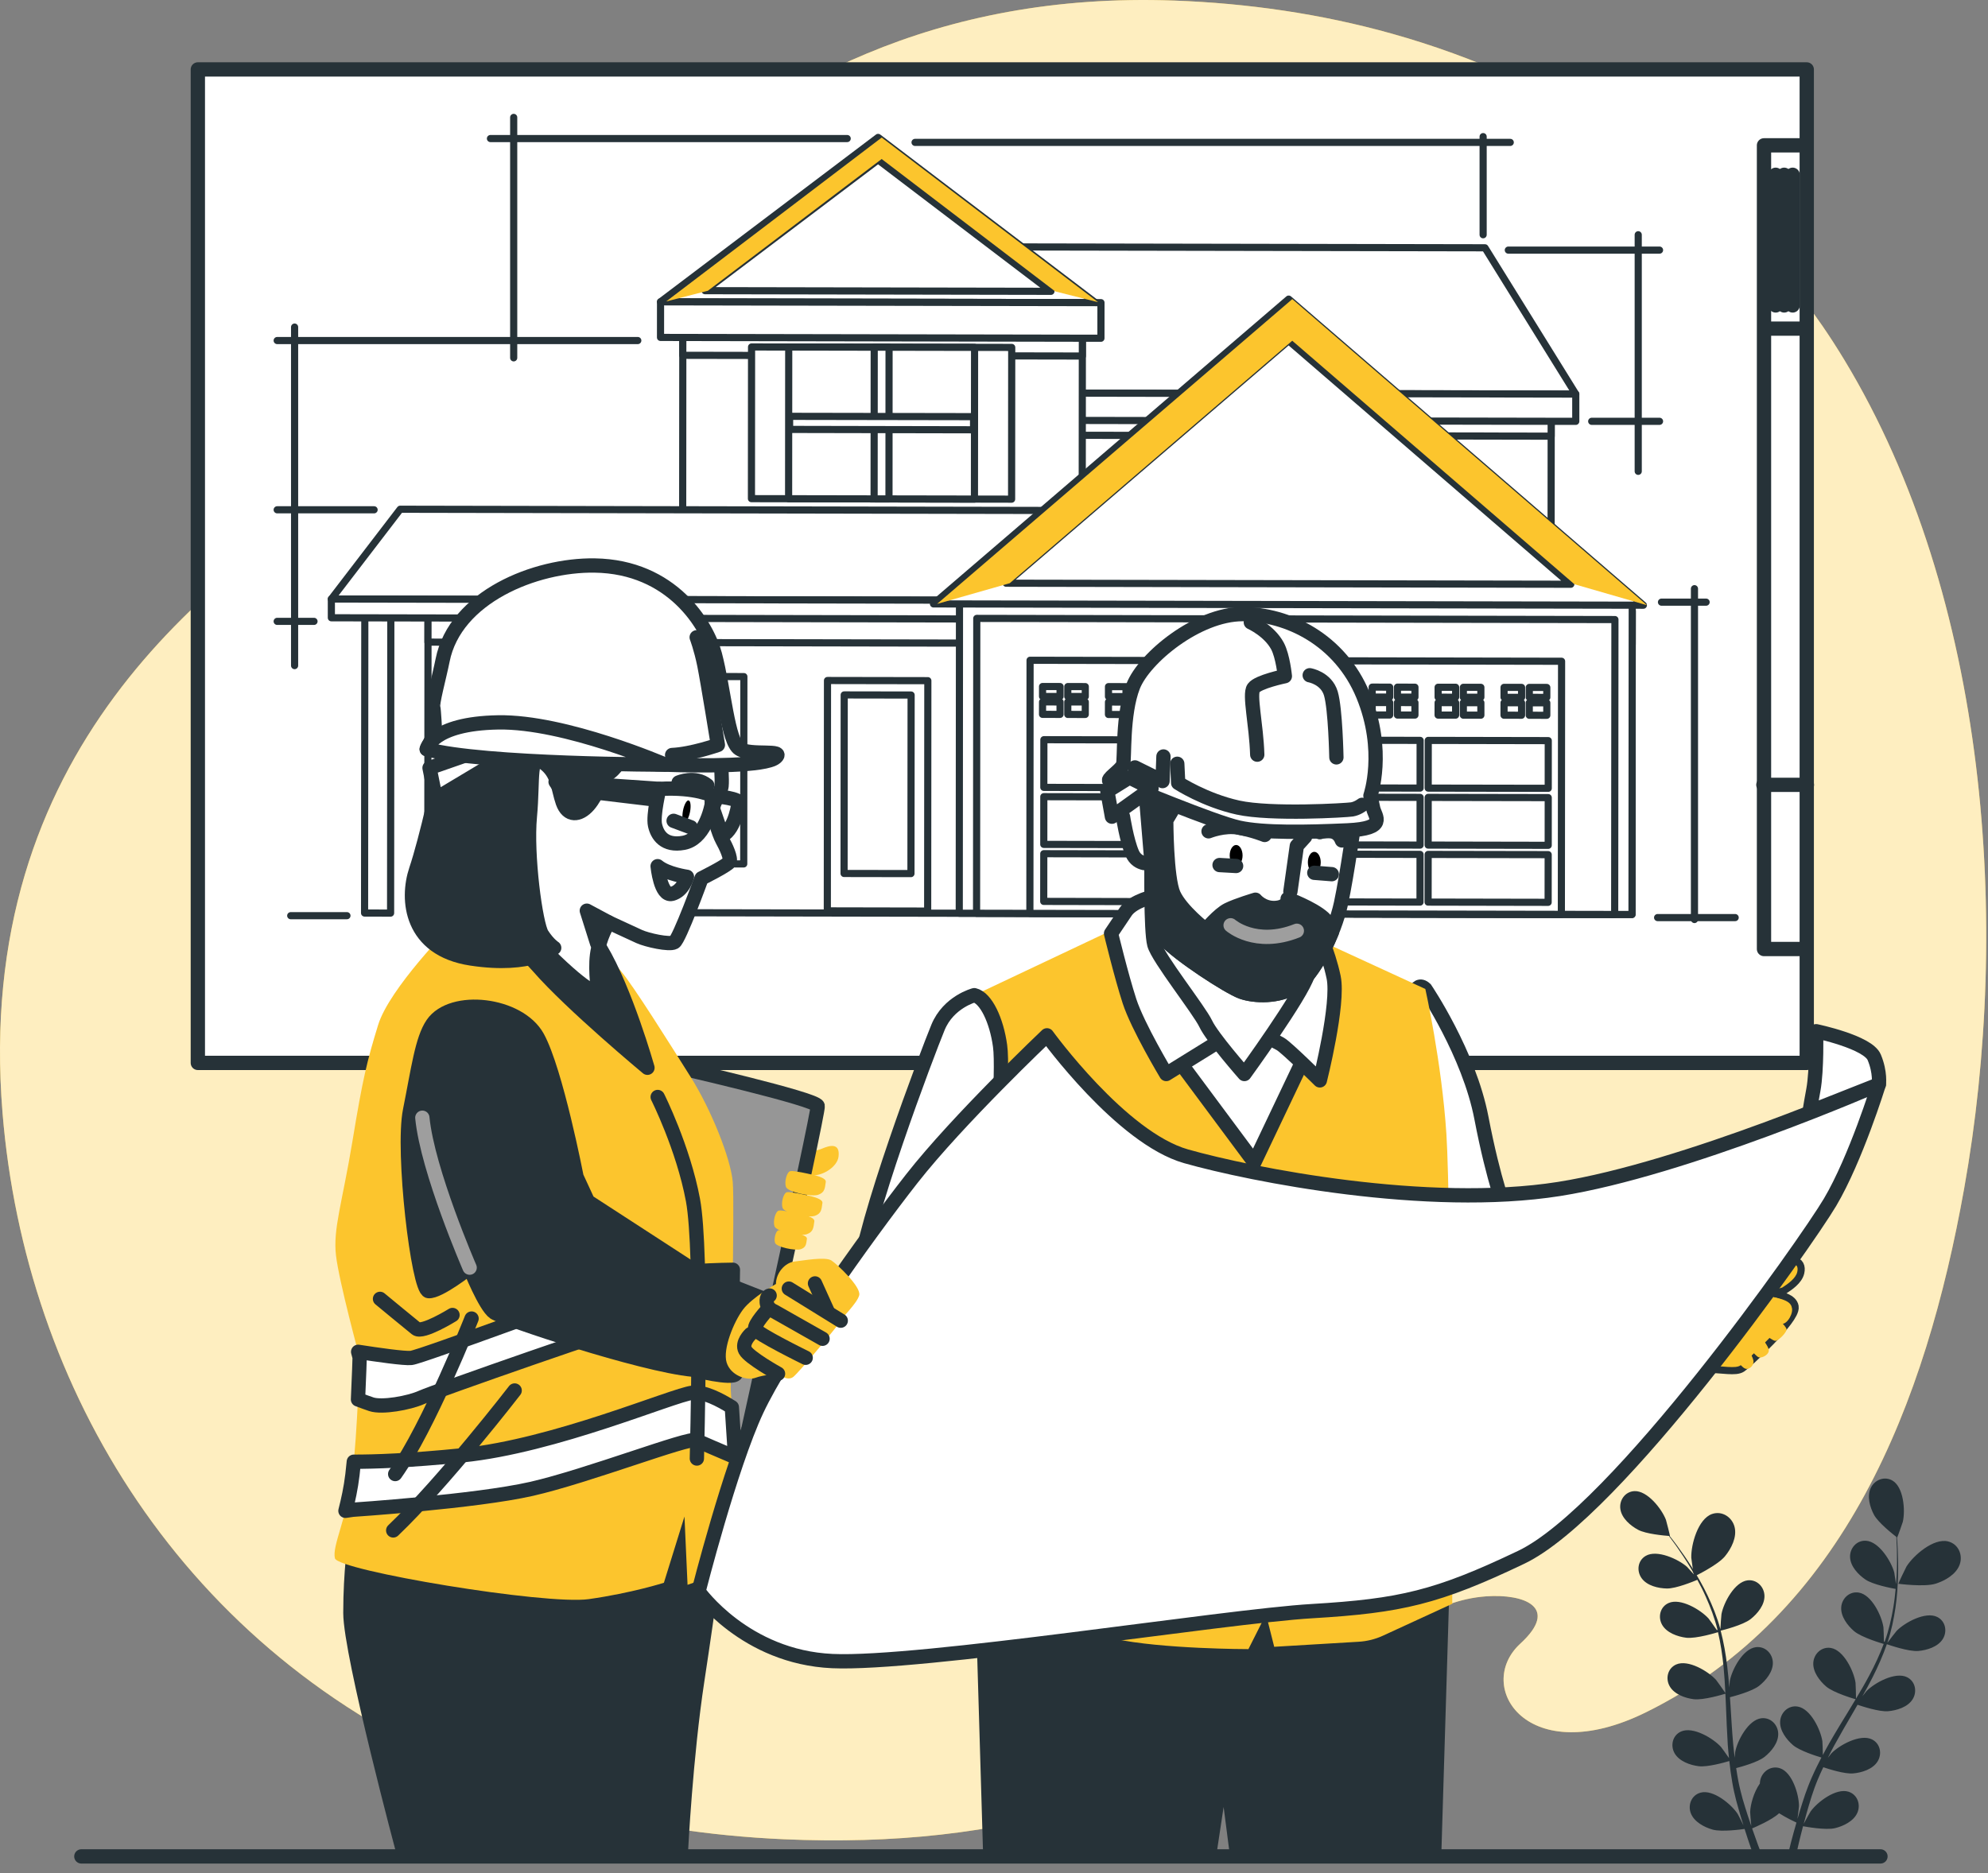 <svg width="139" height="131" viewBox="0 0 139 131" fill="none" xmlns="http://www.w3.org/2000/svg">
<rect x="0" y="0" width="139" height="131" fill="#808080" stroke="none"/>
<g id="Group">
<g id="Group_2">
<g id="Group_3">
<path id="Vector" d="M128.957 25.173C128.47 24.37 127.964 23.58 127.436 22.811C120.402 12.555 108.691 5.533 97.312 2.352C92.326 0.957 87.207 0.226 82.098 0.039C48.581 -1.171 36.269 26.254 25.469 33.325C14.669 40.398 -1.901 52.476 0.178 77.847C1.757 97.138 12.815 115.583 33.011 123.975C35.235 124.903 37.574 125.707 40.021 126.376C44.573 127.618 49.508 128.399 54.824 128.634C70.094 129.309 82.493 125.656 94.62 116.458C97.44 114.321 100.243 111.908 103.901 111.645C106.56 111.453 109.082 112.401 106.301 114.951C103.034 117.949 106.805 123.843 115.097 119.748C128.947 112.907 134.646 98.147 137.33 83.139C140.622 64.719 139.025 41.809 128.957 25.173Z" fill="#FCC52D"/>
<path id="Vector_2" opacity="0.7" d="M128.957 25.173C128.47 24.37 127.964 23.58 127.436 22.811C120.402 12.555 108.691 5.533 97.312 2.352C92.326 0.957 87.207 0.226 82.098 0.039C48.581 -1.171 36.269 26.254 25.469 33.325C14.669 40.398 -1.901 52.476 0.178 77.847C1.757 97.138 12.815 115.583 33.011 123.975C35.235 124.903 37.574 125.707 40.021 126.376C44.573 127.618 49.508 128.399 54.824 128.634C70.094 129.309 82.493 125.656 94.62 116.458C97.44 114.321 100.243 111.908 103.901 111.645C106.56 111.453 109.082 112.401 106.301 114.951C103.034 117.949 106.805 123.843 115.097 119.748C128.947 112.907 134.646 98.147 137.33 83.139C140.622 64.719 139.025 41.809 128.957 25.173Z" fill="white"/>
</g>
<path id="Vector_3" d="M5.688 129.833H131.481" stroke="#263238" stroke-miterlimit="10" stroke-linecap="round" stroke-linejoin="round"/>
<g id="Group_4">
<path id="Vector_4" d="M135.322 110.764C134.545 111.004 132.734 110.766 132.734 110.766C132.716 110.764 133.254 109.63 133.298 109.563C133.787 108.779 135.197 107.554 136.206 107.803C136.933 107.982 137.262 108.759 137.017 109.43C136.769 110.115 135.984 110.56 135.322 110.764Z" fill="#263238"/>
<path id="Vector_5" d="M118.453 110.26C118.437 110.268 118.256 109.028 118.254 108.949C118.227 108.027 118.723 106.232 119.701 105.887C120.406 105.639 121.113 106.108 121.283 106.801C121.458 107.509 121.049 108.308 120.609 108.843C120.097 109.469 118.455 110.26 118.453 110.26Z" fill="#263238"/>
<path id="Vector_6" d="M118.77 123.525C119.376 123.602 120.578 123.264 120.913 123.162C120.969 123.676 121.035 124.182 121.123 124.679C121.166 124.893 121.197 125.114 121.248 125.315C121.298 125.521 121.347 125.723 121.394 125.925C121.509 126.337 121.614 126.723 121.729 127.102C121.787 127.296 121.846 127.475 121.904 127.663C121.76 127.367 121.524 126.9 121.497 126.861C121.051 126.184 119.787 125.134 118.905 125.373C118.27 125.544 117.997 126.235 118.223 126.819C118.455 127.416 119.154 127.789 119.74 127.957C120.385 128.14 121.805 127.938 121.98 127.912C122.124 128.369 122.27 128.811 122.414 129.225C122.508 129.496 122.599 129.751 122.689 130H123.289C123.17 129.698 123.049 129.384 122.923 129.046C122.786 128.677 122.646 128.281 122.506 127.875C122.666 127.81 123.895 127.29 124.393 126.814C124.911 127.143 125.502 127.42 125.607 127.467C125.474 127.928 125.348 128.377 125.239 128.799C125.128 129.225 125.032 129.621 124.941 129.998H125.523C125.597 129.658 125.675 129.307 125.766 128.927C125.856 128.544 125.959 128.138 126.068 127.722C126.242 127.755 127.652 128.014 128.304 127.857C128.895 127.714 129.611 127.367 129.866 126.78C130.116 126.205 129.872 125.505 129.243 125.307C128.371 125.034 127.066 126.031 126.594 126.692C126.563 126.735 126.263 127.273 126.115 127.553C126.183 127.302 126.248 127.053 126.322 126.792C126.425 126.417 126.549 126.023 126.664 125.642C126.731 125.446 126.799 125.248 126.867 125.048C126.933 124.846 127.019 124.661 127.095 124.463C127.212 124.175 127.348 123.886 127.484 123.596C127.862 123.725 128.98 124.08 129.568 124.029C130.174 123.976 130.934 123.741 131.275 123.199C131.61 122.668 131.475 121.938 130.885 121.649C130.065 121.247 128.622 122.038 128.055 122.619C128.036 122.638 127.93 122.772 127.804 122.935C127.944 122.656 128.084 122.377 128.236 122.099C128.667 121.31 129.13 120.519 129.592 119.725C129.689 119.56 129.781 119.393 129.878 119.228C130.196 119.336 131.403 119.733 132.019 119.678C132.626 119.625 133.386 119.391 133.727 118.848C134.062 118.318 133.926 117.588 133.337 117.298C132.517 116.897 131.076 117.688 130.507 118.269C130.486 118.29 130.359 118.451 130.217 118.634C130.461 118.2 130.7 117.763 130.922 117.323C131.312 116.552 131.656 115.773 131.927 114.992C132.038 115.03 133.443 115.524 134.128 115.465C134.734 115.412 135.495 115.177 135.836 114.635C136.171 114.105 136.035 113.374 135.445 113.085C134.625 112.683 133.185 113.474 132.615 114.056C132.574 114.096 132.118 114.686 131.962 114.9C131.964 114.89 131.97 114.882 131.972 114.871C132.249 114.049 132.412 113.23 132.529 112.444C132.646 111.661 132.689 110.915 132.71 110.227C132.732 109.54 132.712 108.908 132.689 108.351C132.675 108.049 132.654 107.772 132.634 107.515C132.636 107.517 132.648 107.527 132.648 107.527C132.663 107.537 133.028 106.497 133.045 106.43C133.226 105.641 133.106 104.009 132.319 103.548C131.752 103.216 131.064 103.501 130.799 104.07C130.527 104.652 130.743 105.41 131.031 105.945C131.325 106.491 132.338 107.291 132.591 107.486C132.607 107.754 132.621 108.041 132.63 108.357C132.64 108.914 132.648 109.544 132.609 110.227C132.599 110.409 132.58 110.607 132.568 110.796C132.525 110.472 132.459 110.026 132.447 109.983C132.239 109.2 131.376 107.807 130.464 107.756C129.806 107.719 129.327 108.288 129.356 108.914C129.385 109.554 129.929 110.128 130.431 110.47C130.955 110.827 132.256 111.076 132.541 111.127C132.504 111.547 132.455 111.979 132.379 112.426C132.247 113.197 132.067 114.013 131.775 114.818C131.746 114.814 131.752 114.814 131.723 114.81C131.719 114.504 131.699 113.864 131.69 113.811C131.571 113.009 130.868 111.531 129.966 111.382C129.317 111.274 128.778 111.788 128.737 112.412C128.696 113.05 129.173 113.68 129.633 114.076C130.166 114.531 131.653 114.957 131.709 114.973C131.427 115.72 131.082 116.466 130.685 117.205C130.4 117.741 130.09 118.271 129.771 118.799C129.775 118.585 129.746 117.745 129.738 117.684C129.619 116.882 128.916 115.404 128.014 115.255C127.364 115.147 126.826 115.661 126.785 116.285C126.744 116.923 127.221 117.553 127.683 117.949C128.203 118.394 129.627 118.808 129.746 118.842C129.602 119.083 129.459 119.324 129.313 119.562C128.834 120.345 128.353 121.128 127.901 121.916C127.745 122.189 127.601 122.462 127.453 122.738C127.449 122.417 127.428 121.832 127.42 121.783C127.301 120.982 126.598 119.503 125.696 119.354C125.046 119.246 124.508 119.76 124.467 120.384C124.426 121.022 124.902 121.653 125.363 122.048C125.827 122.446 127.015 122.819 127.352 122.919C127.114 123.378 126.886 123.837 126.684 124.3C126.602 124.502 126.503 124.702 126.435 124.899C126.362 125.097 126.29 125.293 126.218 125.487C126.084 125.893 125.959 126.272 125.844 126.653C125.784 126.845 125.733 127.029 125.677 127.216C125.722 126.89 125.782 126.372 125.784 126.325C125.788 125.515 125.32 123.947 124.45 123.666C123.825 123.462 123.213 123.888 123.077 124.5C123.061 124.577 123.051 124.657 123.049 124.736C122.631 125.328 122.389 126.19 122.37 126.729C122.368 126.78 122.418 127.396 122.449 127.708C122.364 127.461 122.28 127.218 122.198 126.959C122.077 126.59 121.959 126.195 121.844 125.813C121.791 125.613 121.74 125.411 121.686 125.207C121.629 125.003 121.598 124.799 121.55 124.594C121.489 124.29 121.442 123.974 121.392 123.657C121.779 123.557 122.909 123.241 123.369 122.878C123.846 122.501 124.35 121.891 124.333 121.251C124.319 120.625 123.799 120.09 123.145 120.172C122.239 120.286 121.474 121.734 121.324 122.53C121.32 122.556 121.306 122.727 121.289 122.929C121.252 122.619 121.213 122.311 121.185 121.995C121.104 121.102 121.053 120.188 120.996 119.273C120.983 119.083 120.969 118.891 120.957 118.701C121.283 118.618 122.508 118.287 122.993 117.906C123.47 117.529 123.973 116.919 123.957 116.279C123.943 115.652 123.423 115.118 122.769 115.2C121.863 115.314 121.1 116.762 120.948 117.557C120.942 117.586 120.926 117.79 120.909 118.02C120.872 117.525 120.827 117.029 120.767 116.54C120.665 115.683 120.517 114.847 120.309 114.045C120.424 114.017 121.871 113.66 122.407 113.234C122.884 112.856 123.388 112.247 123.371 111.606C123.355 110.98 122.837 110.446 122.185 110.527C121.279 110.641 120.515 112.09 120.365 112.885C120.354 112.942 120.299 113.682 120.289 113.947C120.287 113.937 120.284 113.927 120.282 113.919C120.056 113.081 119.736 112.308 119.397 111.592C119.06 110.876 118.679 110.23 118.316 109.644C117.952 109.057 117.584 108.543 117.255 108.09C117.074 107.845 116.906 107.627 116.743 107.423C116.748 107.423 116.762 107.425 116.762 107.425C116.778 107.427 116.507 106.359 116.482 106.293C116.195 105.537 115.188 104.242 114.275 104.286C113.618 104.319 113.2 104.935 113.297 105.553C113.394 106.185 113.996 106.701 114.532 106.989C115.081 107.285 116.369 107.397 116.69 107.421C116.852 107.635 117.023 107.866 117.208 108.127C117.526 108.586 117.882 109.106 118.231 109.699C118.324 109.856 118.418 110.03 118.513 110.197C118.295 109.95 117.993 109.614 117.96 109.585C117.352 109.045 115.858 108.355 115.069 108.814C114.499 109.145 114.417 109.881 114.789 110.387C115.169 110.905 115.942 111.086 116.552 111.096C117.187 111.106 118.412 110.601 118.677 110.489C118.881 110.86 119.08 111.245 119.263 111.661C119.582 112.377 119.886 113.156 120.089 113.986C120.063 113.998 120.069 113.996 120.042 114.007C119.869 113.754 119.495 113.232 119.46 113.193C118.916 112.589 117.506 111.743 116.672 112.11C116.069 112.375 115.905 113.099 116.219 113.642C116.54 114.196 117.288 114.461 117.892 114.539C118.589 114.627 120.067 114.168 120.122 114.151C120.303 114.928 120.428 115.74 120.511 116.572C120.57 117.176 120.605 117.788 120.636 118.404C120.519 118.222 120.03 117.537 119.989 117.492C119.444 116.888 118.034 116.042 117.2 116.409C116.598 116.674 116.433 117.398 116.748 117.941C117.068 118.495 117.816 118.761 118.42 118.838C119.101 118.924 120.519 118.491 120.638 118.455C120.652 118.734 120.667 119.014 120.677 119.293C120.714 120.207 120.747 121.124 120.806 122.028C120.827 122.342 120.86 122.648 120.891 122.958C120.708 122.693 120.367 122.215 120.332 122.179C119.787 121.575 118.377 120.729 117.543 121.096C116.941 121.361 116.776 122.085 117.091 122.627C117.416 123.182 118.164 123.447 118.77 123.525Z" fill="#263238"/>
</g>
<g id="Group_5">
<g id="Group_6">
<path id="Vector_7" d="M126.327 4.856H13.833V74.337H126.327V4.856Z" fill="white" stroke="#263238" stroke-miterlimit="10" stroke-linecap="round" stroke-linejoin="round"/>
<path id="Vector_8" d="M126.17 10.165H123.338V66.373H126.17" stroke="#263238" stroke-miterlimit="10" stroke-linecap="round" stroke-linejoin="round"/>
<path id="Vector_9" d="M123.295 54.89H126.337" stroke="#263238" stroke-miterlimit="10" stroke-linecap="round" stroke-linejoin="round"/>
<path id="Vector_10" d="M123.412 22.983H126.234" stroke="#263238" stroke-miterlimit="10" stroke-linecap="round" stroke-linejoin="round"/>
<path id="Vector_11" d="M124.154 12.223V21.361" stroke="#263238" stroke-miterlimit="10" stroke-linecap="round" stroke-linejoin="round"/>
<path id="Vector_12" d="M124.748 12.223V21.361" stroke="#263238" stroke-miterlimit="10" stroke-linecap="round" stroke-linejoin="round"/>
<path id="Vector_13" d="M125.342 12.223V21.361" stroke="#263238" stroke-miterlimit="10" stroke-linecap="round" stroke-linejoin="round"/>
</g>
<g id="Group_7">
<g id="Group_8">
<path id="Vector_14" d="M68.584 45.154L108.447 45.227L108.459 28.944L68.596 28.871L68.584 45.154Z" fill="white" stroke="#263238" stroke-width="0.5" stroke-miterlimit="10" stroke-linecap="round" stroke-linejoin="round"/>
<path id="Vector_15" d="M68.596 30.431L108.457 30.505L108.459 28.944L68.596 28.871V30.431Z" fill="white" stroke="#263238" stroke-width="0.5" stroke-miterlimit="10" stroke-linecap="round" stroke-linejoin="round"/>
<path id="Vector_16" d="M110.177 27.562L68.77 27.486L68.777 17.266L103.829 17.33L110.177 27.562Z" fill="white" stroke="#263238" stroke-width="0.5" stroke-miterlimit="10" stroke-linecap="round" stroke-linejoin="round"/>
<path id="Vector_17" d="M68.425 29.391L110.177 29.468V27.561L68.425 27.484V29.391Z" fill="white" stroke="#263238" stroke-width="0.5" stroke-miterlimit="10" stroke-linecap="round" stroke-linejoin="round"/>
<path id="Vector_18" d="M75.678 23.521L47.742 23.47L47.732 37.094L75.668 37.145L75.678 23.521Z" fill="white" stroke="#263238" stroke-width="0.5" stroke-miterlimit="10" stroke-linecap="round" stroke-linejoin="round"/>
<path id="Vector_19" d="M75.678 23.521L47.742 23.47L47.74 24.849L75.678 24.9V23.521Z" fill="white" stroke="#263238" stroke-width="0.5" stroke-miterlimit="10" stroke-linecap="round" stroke-linejoin="round"/>
<path id="Vector_20" d="M61.397 9.61L46.185 21.109L76.59 21.166L61.397 9.61Z" fill="white" stroke="#263238" stroke-width="0.5" stroke-miterlimit="10" stroke-linecap="round" stroke-linejoin="round"/>
<path id="Vector_21" d="M61.395 11.18L49.294 20.329L73.481 20.374L61.395 11.18Z" fill="white" stroke="#263238" stroke-width="0.5" stroke-miterlimit="10" stroke-linecap="round" stroke-linejoin="round"/>
<path id="Vector_22" d="M27.31 63.86L25.491 63.856L25.508 42.556L27.327 42.558L27.31 63.86Z" fill="white" stroke="#263238" stroke-width="0.5" stroke-miterlimit="10" stroke-linecap="round" stroke-linejoin="round"/>
<path id="Vector_23" d="M114.109 63.958L29.91 63.803L29.927 42.564L114.125 42.719L114.109 63.958Z" fill="white" stroke="#263238" stroke-width="0.5" stroke-miterlimit="10" stroke-linecap="round" stroke-linejoin="round"/>
<path id="Vector_24" d="M114.123 45.064L29.924 44.909L29.927 42.564L114.125 42.719L114.123 45.064Z" fill="white" stroke="#263238" stroke-width="0.5" stroke-miterlimit="10" stroke-linecap="round" stroke-linejoin="round"/>
<path id="Vector_25" d="M80.211 42.001L23.169 41.895L27.982 35.615L80.218 35.713L80.211 42.001Z" fill="white" stroke="#263238" stroke-width="0.5" stroke-miterlimit="10" stroke-linecap="round" stroke-linejoin="round"/>
<path id="Vector_26" d="M69.556 43.292L23.169 43.206V41.895L69.558 41.98L69.556 43.292Z" fill="white" stroke="#263238" stroke-width="0.5" stroke-miterlimit="10" stroke-linecap="round" stroke-linejoin="round"/>
<path id="Vector_27" d="M114.125 42.064L67.087 41.977L67.071 63.87L114.109 63.958L114.125 42.064Z" fill="white" stroke="#263238" stroke-width="0.5" stroke-miterlimit="10" stroke-linecap="round" stroke-linejoin="round"/>
<path id="Vector_28" d="M112.915 43.331L68.296 43.249L68.281 63.872L112.898 63.956L112.915 43.331Z" fill="white" stroke="#263238" stroke-width="0.5" stroke-miterlimit="10" stroke-linecap="round" stroke-linejoin="round"/>
<path id="Vector_29" d="M109.185 46.247L72.022 46.178L72.009 63.881L109.17 63.948L109.185 46.247Z" fill="white" stroke="#263238" stroke-width="0.5" stroke-miterlimit="10" stroke-linecap="round" stroke-linejoin="round"/>
<g id="Group_9">
<path id="Vector_30" d="M81.377 55.084L72.984 55.068L72.988 51.733L81.379 51.747L81.377 55.084Z" fill="white" stroke="#263238" stroke-width="0.5" stroke-miterlimit="10" stroke-linecap="round" stroke-linejoin="round"/>
<path id="Vector_31" d="M90.335 55.1L81.942 55.084L81.946 51.749L90.337 51.764L90.335 55.1Z" fill="white" stroke="#263238" stroke-width="0.5" stroke-miterlimit="10" stroke-linecap="round" stroke-linejoin="round"/>
<path id="Vector_32" d="M81.375 59.071L72.981 59.055L72.984 55.718L81.377 55.735L81.375 59.071Z" fill="white" stroke="#263238" stroke-width="0.5" stroke-miterlimit="10" stroke-linecap="round" stroke-linejoin="round"/>
<path id="Vector_33" d="M90.333 59.088L81.94 59.071L81.942 55.737L90.335 55.751L90.333 59.088Z" fill="white" stroke="#263238" stroke-width="0.5" stroke-miterlimit="10" stroke-linecap="round" stroke-linejoin="round"/>
<path id="Vector_34" d="M81.371 63.059L72.977 63.042L72.981 59.706L81.373 59.722L81.371 63.059Z" fill="white" stroke="#263238" stroke-width="0.5" stroke-miterlimit="10" stroke-linecap="round" stroke-linejoin="round"/>
<path id="Vector_35" d="M90.329 63.075L81.936 63.059L81.94 59.722L90.331 59.738L90.329 63.075Z" fill="white" stroke="#263238" stroke-width="0.5" stroke-miterlimit="10" stroke-linecap="round" stroke-linejoin="round"/>
<g id="Group_10">
<path id="Vector_36" d="M99.293 55.117L90.9 55.102L90.904 51.766L99.295 51.78L99.293 55.117Z" fill="white" stroke="#263238" stroke-width="0.5" stroke-miterlimit="10" stroke-linecap="round" stroke-linejoin="round"/>
<path id="Vector_37" d="M108.252 55.133L99.859 55.119L99.863 51.782L108.254 51.798L108.252 55.133Z" fill="white" stroke="#263238" stroke-width="0.5" stroke-miterlimit="10" stroke-linecap="round" stroke-linejoin="round"/>
<path id="Vector_38" d="M99.291 59.104L90.898 59.087L90.9 55.753L99.293 55.767L99.291 59.104Z" fill="white" stroke="#263238" stroke-width="0.5" stroke-miterlimit="10" stroke-linecap="round" stroke-linejoin="round"/>
<path id="Vector_39" d="M108.25 59.12L99.856 59.104L99.859 55.769L108.252 55.784L108.25 59.12Z" fill="white" stroke="#263238" stroke-width="0.5" stroke-miterlimit="10" stroke-linecap="round" stroke-linejoin="round"/>
<path id="Vector_40" d="M99.287 63.091L90.894 63.075L90.898 59.738L99.289 59.754L99.287 63.091Z" fill="white" stroke="#263238" stroke-width="0.5" stroke-miterlimit="10" stroke-linecap="round" stroke-linejoin="round"/>
<path id="Vector_41" d="M108.245 63.107L99.852 63.091L99.856 59.757L108.248 59.771L108.245 63.107Z" fill="white" stroke="#263238" stroke-width="0.5" stroke-miterlimit="10" stroke-linecap="round" stroke-linejoin="round"/>
</g>
</g>
<path id="Vector_42" d="M90.103 20.919L65.269 42.236L114.904 42.327L90.103 20.919Z" fill="white" stroke="#263238" stroke-width="0.5" stroke-miterlimit="10" stroke-linecap="round" stroke-linejoin="round"/>
<path id="Vector_43" d="M90.101 23.831L70.347 40.788L109.83 40.861L90.101 23.831Z" fill="white" stroke="#263238" stroke-width="0.5" stroke-miterlimit="10" stroke-linecap="round" stroke-linejoin="round"/>
<path id="Vector_44" d="M76.977 23.656L46.183 23.599L46.185 21.109L76.979 21.166L76.977 23.656Z" fill="white" stroke="#263238" stroke-width="0.5" stroke-miterlimit="10" stroke-linecap="round" stroke-linejoin="round"/>
<path id="Vector_45" d="M70.731 34.91L52.541 34.875L52.549 24.266L70.739 24.298L70.731 34.91Z" fill="white" stroke="#263238" stroke-width="0.5" stroke-miterlimit="10" stroke-linecap="round" stroke-linejoin="round"/>
<path id="Vector_46" d="M68.133 34.904L55.139 34.881L55.147 24.27L68.142 24.294L68.133 34.904Z" fill="white" stroke="#263238" stroke-width="0.5" stroke-miterlimit="10" stroke-linecap="round" stroke-linejoin="round"/>
<path id="Vector_47" d="M62.157 34.893L61.117 34.891L61.125 24.28L62.163 24.282L62.157 34.893Z" fill="white" stroke="#263238" stroke-width="0.5" stroke-miterlimit="10" stroke-linecap="round" stroke-linejoin="round"/>
<path id="Vector_48" d="M55.209 30.033V29.118L68.072 29.14L68.07 30.058L55.209 30.033Z" fill="white" stroke="#263238" stroke-width="0.5" stroke-miterlimit="10" stroke-linecap="round" stroke-linejoin="round"/>
<path id="Vector_49" d="M52.001 60.42L33.811 60.387L33.821 47.285L52.011 47.32L52.001 60.42Z" fill="white" stroke="#263238" stroke-width="0.5" stroke-miterlimit="10" stroke-linecap="round" stroke-linejoin="round"/>
<path id="Vector_50" d="M49.403 60.415L36.408 60.391L36.419 47.291L49.413 47.316L49.403 60.415Z" fill="white" stroke="#263238" stroke-width="0.5" stroke-miterlimit="10" stroke-linecap="round" stroke-linejoin="round"/>
<path id="Vector_51" d="M43.425 60.403L42.387 60.401L42.397 47.301L43.435 47.304L43.425 60.403Z" fill="white" stroke="#263238" stroke-width="0.5" stroke-miterlimit="10" stroke-linecap="round" stroke-linejoin="round"/>
<path id="Vector_52" d="M36.478 54.407L36.48 53.275L49.384 53.3V54.431L36.478 54.407Z" fill="white" stroke="#263238" stroke-width="0.5" stroke-miterlimit="10" stroke-linecap="round" stroke-linejoin="round"/>
<path id="Vector_53" d="M64.874 47.605L57.858 47.593L57.846 63.705L64.862 63.719L64.874 47.605Z" fill="white" stroke="#263238" stroke-width="0.5" stroke-miterlimit="10" stroke-linecap="round" stroke-linejoin="round"/>
<path id="Vector_54" d="M63.705 48.609L59.027 48.601L59.017 61.089L63.694 61.097L63.705 48.609Z" fill="white" stroke="#263238" stroke-width="0.5" stroke-miterlimit="10" stroke-linecap="round" stroke-linejoin="round"/>
<g id="Group_11">
<g id="Group_12">
<path id="Vector_55" d="M74.118 48.711L74.12 48.016L72.895 48.013V48.709L74.118 48.711Z" fill="white" stroke="#263238" stroke-width="0.5" stroke-miterlimit="10" stroke-linecap="round" stroke-linejoin="round"/>
<path id="Vector_56" d="M74.659 48.711L75.883 48.713V48.02L74.661 48.018L74.659 48.711Z" fill="white" stroke="#263238" stroke-width="0.5" stroke-miterlimit="10" stroke-linecap="round" stroke-linejoin="round"/>
<path id="Vector_57" d="M74.118 49.092L72.895 49.09L72.893 49.961L74.118 49.963V49.092Z" fill="white" stroke="#263238" stroke-width="0.5" stroke-miterlimit="10" stroke-linecap="round" stroke-linejoin="round"/>
<path id="Vector_58" d="M74.659 49.092V49.965L75.881 49.967L75.883 49.094L74.659 49.092Z" fill="white" stroke="#263238" stroke-width="0.5" stroke-miterlimit="10" stroke-linecap="round" stroke-linejoin="round"/>
</g>
<g id="Group_13">
<path id="Vector_59" d="M78.728 48.719L78.73 48.024L77.505 48.022V48.717L78.728 48.719Z" fill="white" stroke="#263238" stroke-width="0.5" stroke-miterlimit="10" stroke-linecap="round" stroke-linejoin="round"/>
<path id="Vector_60" d="M79.268 48.719L80.493 48.723V48.028L79.27 48.026L79.268 48.719Z" fill="white" stroke="#263238" stroke-width="0.5" stroke-miterlimit="10" stroke-linecap="round" stroke-linejoin="round"/>
<path id="Vector_61" d="M78.728 49.1L77.505 49.098L77.503 49.969L78.728 49.971V49.1Z" fill="white" stroke="#263238" stroke-width="0.5" stroke-miterlimit="10" stroke-linecap="round" stroke-linejoin="round"/>
<path id="Vector_62" d="M79.268 49.101V49.974L80.491 49.975L80.493 49.105L79.268 49.101Z" fill="white" stroke="#263238" stroke-width="0.5" stroke-miterlimit="10" stroke-linecap="round" stroke-linejoin="round"/>
</g>
<g id="Group_14">
<path id="Vector_63" d="M83.337 48.727L83.339 48.032L82.114 48.03V48.725L83.337 48.727Z" fill="white" stroke="#263238" stroke-width="0.5" stroke-miterlimit="10" stroke-linecap="round" stroke-linejoin="round"/>
<path id="Vector_64" d="M83.878 48.729L85.103 48.731V48.036L83.88 48.034L83.878 48.729Z" fill="white" stroke="#263238" stroke-width="0.5" stroke-miterlimit="10" stroke-linecap="round" stroke-linejoin="round"/>
<path id="Vector_65" d="M83.337 49.108L82.115 49.106L82.112 49.979L83.337 49.981V49.108Z" fill="white" stroke="#263238" stroke-width="0.5" stroke-miterlimit="10" stroke-linecap="round" stroke-linejoin="round"/>
<path id="Vector_66" d="M83.878 49.111V49.981L85.101 49.983L85.103 49.113L83.878 49.111Z" fill="white" stroke="#263238" stroke-width="0.5" stroke-miterlimit="10" stroke-linecap="round" stroke-linejoin="round"/>
</g>
<g id="Group_15">
<path id="Vector_67" d="M87.947 48.735L87.949 48.042L86.724 48.04V48.733L87.947 48.735Z" fill="white" stroke="#263238" stroke-width="0.5" stroke-miterlimit="10" stroke-linecap="round" stroke-linejoin="round"/>
<path id="Vector_68" d="M88.487 48.737L89.712 48.739V48.044L88.49 48.042L88.487 48.737Z" fill="white" stroke="#263238" stroke-width="0.5" stroke-miterlimit="10" stroke-linecap="round" stroke-linejoin="round"/>
<path id="Vector_69" d="M87.947 49.117L86.724 49.114L86.722 49.987L87.947 49.989V49.117Z" fill="white" stroke="#263238" stroke-width="0.5" stroke-miterlimit="10" stroke-linecap="round" stroke-linejoin="round"/>
<path id="Vector_70" d="M88.487 49.119V49.989L89.71 49.992L89.712 49.121L88.487 49.119Z" fill="white" stroke="#263238" stroke-width="0.5" stroke-miterlimit="10" stroke-linecap="round" stroke-linejoin="round"/>
</g>
<g id="Group_16">
<path id="Vector_71" d="M92.556 48.744L92.559 48.05L91.334 48.048V48.742L92.556 48.744Z" fill="white" stroke="#263238" stroke-width="0.5" stroke-miterlimit="10" stroke-linecap="round" stroke-linejoin="round"/>
<path id="Vector_72" d="M93.097 48.745L94.322 48.748V48.052L93.099 48.05L93.097 48.745Z" fill="white" stroke="#263238" stroke-width="0.5" stroke-miterlimit="10" stroke-linecap="round" stroke-linejoin="round"/>
<path id="Vector_73" d="M92.557 49.125L91.334 49.123L91.332 49.996L92.557 49.998V49.125Z" fill="white" stroke="#263238" stroke-width="0.5" stroke-miterlimit="10" stroke-linecap="round" stroke-linejoin="round"/>
<path id="Vector_74" d="M93.097 49.127V49.998L94.322 50.002V49.129L93.097 49.127Z" fill="white" stroke="#263238" stroke-width="0.5" stroke-miterlimit="10" stroke-linecap="round" stroke-linejoin="round"/>
</g>
<g id="Group_17">
<path id="Vector_75" d="M97.166 48.754L97.168 48.058L95.943 48.056V48.75L97.166 48.754Z" fill="white" stroke="#263238" stroke-width="0.5" stroke-miterlimit="10" stroke-linecap="round" stroke-linejoin="round"/>
<path id="Vector_76" d="M97.707 48.754L98.932 48.756V48.062L97.709 48.058L97.707 48.754Z" fill="white" stroke="#263238" stroke-width="0.5" stroke-miterlimit="10" stroke-linecap="round" stroke-linejoin="round"/>
<path id="Vector_77" d="M97.166 49.135L95.944 49.133L95.941 50.004L97.166 50.006V49.135Z" fill="white" stroke="#263238" stroke-width="0.5" stroke-miterlimit="10" stroke-linecap="round" stroke-linejoin="round"/>
<path id="Vector_78" d="M97.707 49.135V50.008L98.932 50.01V49.137L97.707 49.135Z" fill="white" stroke="#263238" stroke-width="0.5" stroke-miterlimit="10" stroke-linecap="round" stroke-linejoin="round"/>
</g>
<g id="Group_18">
<path id="Vector_79" d="M101.776 48.762L101.778 48.066L100.553 48.065V48.76L101.776 48.762Z" fill="white" stroke="#263238" stroke-width="0.5" stroke-miterlimit="10" stroke-linecap="round" stroke-linejoin="round"/>
<path id="Vector_80" d="M102.316 48.762L103.541 48.764V48.071L102.318 48.069L102.316 48.762Z" fill="white" stroke="#263238" stroke-width="0.5" stroke-miterlimit="10" stroke-linecap="round" stroke-linejoin="round"/>
<path id="Vector_81" d="M101.776 49.143L100.553 49.141L100.551 50.012L101.776 50.014V49.143Z" fill="white" stroke="#263238" stroke-width="0.5" stroke-miterlimit="10" stroke-linecap="round" stroke-linejoin="round"/>
<path id="Vector_82" d="M102.316 49.143V50.016L103.541 50.018V49.145L102.316 49.143Z" fill="white" stroke="#263238" stroke-width="0.5" stroke-miterlimit="10" stroke-linecap="round" stroke-linejoin="round"/>
</g>
<g id="Group_19">
<path id="Vector_83" d="M106.388 48.77V48.075L105.163 48.073V48.768L106.388 48.77Z" fill="white" stroke="#263238" stroke-width="0.5" stroke-miterlimit="10" stroke-linecap="round" stroke-linejoin="round"/>
<path id="Vector_84" d="M106.928 48.77L108.151 48.774V48.079L106.928 48.077V48.77Z" fill="white" stroke="#263238" stroke-width="0.5" stroke-miterlimit="10" stroke-linecap="round" stroke-linejoin="round"/>
<path id="Vector_85" d="M106.386 49.151L105.163 49.149L105.161 50.02L106.386 50.022V49.151Z" fill="white" stroke="#263238" stroke-width="0.5" stroke-miterlimit="10" stroke-linecap="round" stroke-linejoin="round"/>
<path id="Vector_86" d="M106.926 49.151V50.024L108.151 50.026V49.155L106.926 49.151Z" fill="white" stroke="#263238" stroke-width="0.5" stroke-miterlimit="10" stroke-linecap="round" stroke-linejoin="round"/>
</g>
</g>
</g>
</g>
<path id="Vector_87" d="M59.235 9.69H34.292" stroke="#263238" stroke-width="0.5" stroke-miterlimit="10" stroke-linecap="round" stroke-linejoin="round"/>
<path id="Vector_88" d="M44.594 23.817H19.38" stroke="#263238" stroke-width="0.5" stroke-miterlimit="10" stroke-linecap="round" stroke-linejoin="round"/>
<path id="Vector_89" d="M35.917 8.211V25.026" stroke="#263238" stroke-width="0.5" stroke-miterlimit="10" stroke-linecap="round" stroke-linejoin="round"/>
<path id="Vector_90" d="M103.7 16.418V9.555" stroke="#263238" stroke-width="0.5" stroke-miterlimit="10" stroke-linecap="round" stroke-linejoin="round"/>
<path id="Vector_91" d="M63.98 9.959H105.596" stroke="#263238" stroke-width="0.5" stroke-miterlimit="10" stroke-linecap="round" stroke-linejoin="round"/>
<path id="Vector_92" d="M111.291 29.466H116.034" stroke="#263238" stroke-width="0.5" stroke-miterlimit="10" stroke-linecap="round" stroke-linejoin="round"/>
<path id="Vector_93" d="M105.461 17.492H116.034" stroke="#263238" stroke-width="0.5" stroke-miterlimit="10" stroke-linecap="round" stroke-linejoin="round"/>
<path id="Vector_94" d="M114.544 16.418V32.964" stroke="#263238" stroke-width="0.5" stroke-miterlimit="10" stroke-linecap="round" stroke-linejoin="round"/>
<path id="Vector_95" d="M116.17 42.113H119.29" stroke="#263238" stroke-width="0.5" stroke-miterlimit="10" stroke-linecap="round" stroke-linejoin="round"/>
<path id="Vector_96" d="M118.476 41.171V64.309" stroke="#263238" stroke-width="0.5" stroke-miterlimit="10" stroke-linecap="round" stroke-linejoin="round"/>
<path id="Vector_97" d="M115.899 64.174H121.322" stroke="#263238" stroke-width="0.5" stroke-miterlimit="10" stroke-linecap="round" stroke-linejoin="round"/>
<path id="Vector_98" d="M26.157 35.654H19.38" stroke="#263238" stroke-width="0.5" stroke-miterlimit="10" stroke-linecap="round" stroke-linejoin="round"/>
<path id="Vector_99" d="M21.955 43.457H19.38" stroke="#263238" stroke-width="0.5" stroke-miterlimit="10" stroke-linecap="round" stroke-linejoin="round"/>
<path id="Vector_100" d="M20.598 22.875V46.551" stroke="#263238" stroke-width="0.5" stroke-miterlimit="10" stroke-linecap="round" stroke-linejoin="round"/>
<path id="Vector_101" d="M24.258 64.041H20.327" stroke="#263238" stroke-width="0.5" stroke-miterlimit="10" stroke-linecap="round" stroke-linejoin="round"/>
</g>
<g id="Group_20">
<g id="Group_21">
<path id="Vector_102" d="M125.665 88.95C125.821 88.238 125.141 88.332 124.728 88.572C124.335 88.801 123.71 88.835 123.264 88.876C122.841 88.915 122.41 88.85 121.996 88.982C121.442 89.16 119.941 89.829 119.559 89.935C118.404 90.259 112.921 87.663 111.188 86.523C109.456 85.382 105.307 84.799 105.307 84.799C105.307 84.799 104.448 82.705 103.58 78.187C102.713 73.672 99.659 69.167 99.659 69.167C98.915 68.461 98.669 70.231 98.669 70.231L99.803 84.603C99.803 84.603 99.674 89.264 100.21 89.761L100.259 90.375C100.259 90.375 101.488 91.666 102.499 92.023C103.139 92.249 103.72 92.476 104.061 92.612C104.17 92.661 104.275 92.704 104.378 92.741C106.264 93.396 116.006 93.912 116.006 93.912C116.006 93.912 117.401 95.39 118.998 95.474C120.595 95.557 121.351 95.721 121.682 95.5C122.015 95.28 125.4 92.168 125.264 91.397C125.128 90.626 122.712 90.612 122.712 90.612L124.619 90.047C124.995 89.8 125.562 89.415 125.665 88.95Z" fill="white" stroke="#263238" stroke-miterlimit="10"/>
<path id="Vector_103" d="M125.262 91.397C125.126 90.626 122.71 90.612 122.71 90.612L124.617 90.047C124.995 89.802 125.564 89.416 125.665 88.951C125.821 88.24 125.141 88.334 124.728 88.574C124.335 88.803 123.71 88.837 123.264 88.878C122.841 88.917 122.41 88.852 121.996 88.984C121.442 89.162 119.941 89.831 119.559 89.936C119.24 90.026 118.595 89.892 117.79 89.631C115.342 90.787 114.908 92.863 114.849 93.844C115.562 93.887 116.004 93.912 116.004 93.912C116.004 93.912 117.399 95.39 118.996 95.474C120.593 95.557 121.349 95.721 121.68 95.5C122.011 95.278 125.398 92.166 125.262 91.397Z" fill="#FCC52D"/>
<path id="Vector_104" d="M123.242 91.576C123.242 91.576 124.197 92.553 124.59 92.586C124.983 92.618 125.447 91.776 125.264 91.395C125.081 91.013 124.006 90.628 123.513 90.663C123.018 90.699 122.712 91.121 123.242 91.576Z" fill="#FCC52D"/>
<path id="Vector_105" d="M123.242 91.576C123.242 91.576 122.547 91.815 122.49 92.229C122.432 92.643 123.871 93.775 124.123 93.775C124.376 93.775 124.956 93.136 124.917 92.955C124.876 92.771 124.191 91.964 123.242 91.576Z" fill="#FCC52D"/>
<path id="Vector_106" d="M122.675 92.941C122.675 92.941 121.598 92.529 121.783 93.24C121.97 93.952 122.728 94.827 122.96 94.923C123.193 95.019 123.784 94.709 123.657 94.334C123.532 93.96 122.977 93.326 122.675 92.941Z" fill="#FCC52D"/>
<path id="Vector_107" d="M121.92 93.82C121.92 93.82 121.047 93.397 121.057 94.101C121.07 94.805 121.74 95.61 122.021 95.716C122.303 95.823 122.67 95.494 122.592 95.127C122.514 94.762 121.92 93.82 121.92 93.82Z" fill="#FCC52D"/>
</g>
<g id="Group_22">
<path id="Vector_108" d="M84.535 129.784L85.594 122.774L86.5 129.784H100.274L100.822 111.716L68.692 111.347L69.241 129.784H84.535Z" fill="#263238" stroke="#263238" stroke-miterlimit="10"/>
</g>
<path id="Vector_109" d="M78.397 64.743L68.123 69.601C68.123 69.601 66.894 96.398 67.059 101.274C67.223 106.15 67.796 112.491 67.796 112.491C67.796 112.491 74.513 113.874 77.871 114.604C81.229 115.336 87.289 115.336 87.289 115.336L88.518 112.897L89.092 115.173L95.004 114.82C95.59 114.785 96.163 114.641 96.696 114.396L101.542 112.165C101.542 112.165 101.459 84.367 101.133 79.327C100.806 74.288 99.659 69.167 99.659 69.167L91.714 65.51C91.714 65.51 85.805 62.43 78.397 64.743Z" fill="#FCC52D"/>
<g id="Group_23">
<path id="Vector_110" d="M101.511 105.118C101.503 103.691 101.492 102.12 101.482 100.477C87.795 102.561 72.76 101.08 67.046 100.366C67.048 100.721 67.052 101.027 67.061 101.274C67.106 102.598 67.18 104.027 67.264 105.408C81.574 107.341 95.701 105.897 101.511 105.118Z" fill="white" stroke="#263238" stroke-miterlimit="10" stroke-linecap="round" stroke-linejoin="round"/>
<path id="Vector_111" d="M67.338 88.705C67.276 90.442 67.219 92.135 67.174 93.7C81.445 95.641 95.547 94.216 101.422 93.432C101.406 91.844 101.388 90.279 101.367 88.797C87.939 90.82 73.243 89.429 67.338 88.705Z" fill="white" stroke="#263238" stroke-miterlimit="10" stroke-linecap="round" stroke-linejoin="round"/>
</g>
<path id="Vector_112" d="M81.237 72.593L87.704 81.295L92.006 72.246L87.267 67.802L81.237 72.593Z" fill="white" stroke="#263238" stroke-miterlimit="10" stroke-linecap="round" stroke-linejoin="round"/>
<path id="Vector_113" d="M80.77 62.669C80.77 62.669 79.227 62.987 78.713 63.754C78.2 64.521 77.684 65.286 77.684 65.286C77.684 65.286 78.391 68.22 78.97 70.009C79.55 71.798 81.543 75.114 81.543 75.114L87.01 71.73C87.01 71.73 89.067 72.752 89.517 73.007C89.967 73.262 92.283 75.56 92.283 75.56C92.283 75.56 93.633 70.199 93.247 68.349C92.861 66.499 92.024 64.776 92.024 64.776C92.024 64.776 86.558 61.712 80.77 62.669Z" fill="white" stroke="#263238" stroke-miterlimit="10" stroke-linecap="round" stroke-linejoin="round"/>
<path id="Vector_114" d="M80.514 60.372C80.514 60.372 80.45 65.096 80.707 66.052C80.964 67.009 83.857 70.647 84.307 71.604C84.757 72.56 87.008 75.114 87.008 75.114C87.008 75.114 90.995 69.626 91.445 68.157C91.895 66.689 92.281 65.859 92.281 65.859C92.281 65.859 90.674 67.9 88.037 66.815C85.401 65.73 82.764 62.922 82.764 62.922C82.764 62.922 80.514 58.072 80.448 58.773C80.384 59.479 80.514 60.372 80.514 60.372Z" fill="white" stroke="#263238" stroke-miterlimit="10" stroke-linecap="round" stroke-linejoin="round"/>
<g id="Group_24">
<path id="Vector_115" d="M94.725 57.309C94.725 57.309 94.211 61.074 93.761 63.181C93.311 65.287 91.831 68.222 90.61 68.989C89.388 69.756 87.717 69.691 86.817 69.373C85.916 69.054 82.38 66.756 81.414 65.671C80.45 64.586 80.514 60.374 80.514 60.374C80.514 60.374 79.55 60.566 79.163 59.673C78.777 58.779 78.52 57.119 78.52 57.119C78.52 57.119 78.263 56.609 78.456 55.588C78.65 54.566 78.97 54.374 78.97 54.374C78.97 54.374 85.337 56.991 87.781 57.309C90.224 57.627 94.725 57.309 94.725 57.309Z" fill="white" stroke="#263238" stroke-miterlimit="10" stroke-linecap="round" stroke-linejoin="round"/>
<path id="Vector_116" d="M92.538 64.2C91.765 63.499 90.031 62.861 90.031 62.861C90.031 62.861 90.095 63.436 89.194 63.499C88.294 63.562 87.781 62.924 87.781 62.924C87.781 62.924 86.494 63.307 85.851 63.625C85.207 63.943 84.307 65.028 84.307 65.028C84.307 65.028 82.571 63.688 82.057 62.54C81.543 61.392 81.543 57.37 81.543 57.37C81.543 57.37 81.93 56.732 82.186 56.285C82.271 56.138 82.347 55.924 82.415 55.702C81.648 55.42 80.935 55.149 80.359 54.923L80.066 54.945L80.516 60.37C80.516 60.37 80.452 64.582 81.416 65.667C82.38 66.752 85.916 69.05 86.819 69.368C87.719 69.687 89.392 69.752 90.612 68.985C91.472 68.447 92.456 66.835 93.124 65.194C92.972 64.792 92.781 64.421 92.538 64.2Z" fill="#263238" stroke="#263238" stroke-miterlimit="10" stroke-linecap="round" stroke-linejoin="round"/>
<path id="Vector_117" d="M91.252 58.52L90.674 59.159L90.224 62.351" stroke="#263238" stroke-miterlimit="10" stroke-linecap="round" stroke-linejoin="round"/>
<path id="Vector_118" d="M84.501 58.14C84.501 58.14 85.594 57.692 86.623 57.884C87.653 58.076 88.424 58.395 88.424 58.395" stroke="#263238" stroke-miterlimit="10" stroke-linecap="round" stroke-linejoin="round"/>
<path id="Vector_119" d="M92.281 58.202C92.281 58.202 93.438 57.756 93.825 58.778" stroke="#263238" stroke-miterlimit="10" stroke-linecap="round" stroke-linejoin="round"/>
<path id="Vector_120" d="M86.88 59.83C86.88 60.236 86.679 60.564 86.43 60.564C86.182 60.564 85.98 60.236 85.98 59.83C85.98 59.424 86.182 59.096 86.43 59.096C86.677 59.096 86.88 59.424 86.88 59.83Z" fill="black"/>
<path id="Vector_121" d="M92.345 60.309C92.345 60.715 92.144 61.043 91.895 61.043C91.646 61.043 91.445 60.715 91.445 60.309C91.445 59.903 91.646 59.575 91.895 59.575C92.144 59.575 92.345 59.903 92.345 60.309Z" fill="black"/>
<path id="Vector_122" d="M85.271 60.499L86.428 60.564" stroke="#263238" stroke-miterlimit="10" stroke-linecap="round" stroke-linejoin="round"/>
<path id="Vector_123" d="M91.895 61.041L93.118 61.138" stroke="#263238" stroke-miterlimit="10" stroke-linecap="round" stroke-linejoin="round"/>
<path id="Vector_124" d="M86.044 64.712C86.044 64.712 87.781 66.244 90.674 65.096" stroke="#9E9E9E" stroke-miterlimit="10" stroke-linecap="round" stroke-linejoin="round"/>
</g>
<g id="Group_25">
<path id="Vector_125" d="M78.777 54.947C78.777 54.947 84.887 57.501 86.624 57.882C88.36 58.266 91.383 58.2 94.213 58.074C97.043 57.945 96.143 57.117 96.013 56.542C95.884 55.967 95.82 55.649 95.82 55.649C95.82 55.649 96.913 52.523 95.306 48.629C93.699 44.736 90.033 42.949 86.882 42.949C83.732 42.949 80.002 46.013 79.229 47.991C78.456 49.969 78.65 53.096 78.522 53.479C78.395 53.862 77.236 54.564 77.622 54.627C78.004 54.693 78.777 54.947 78.777 54.947Z" fill="white" stroke="#263238" stroke-miterlimit="10" stroke-linecap="round" stroke-linejoin="round"/>
<path id="Vector_126" d="M78.97 54.372L77.425 55.331L77.747 57.117L80.513 55.139L78.97 54.372Z" fill="white" stroke="#263238" stroke-miterlimit="10" stroke-linecap="round" stroke-linejoin="round"/>
<path id="Vector_127" d="M79.354 53.671L81.284 54.627L81.348 52.906" stroke="#263238" stroke-miterlimit="10" stroke-linecap="round" stroke-linejoin="round"/>
<path id="Vector_128" d="M82.314 53.416L82.378 54.756C82.378 54.756 84.242 55.969 86.558 56.479C88.874 56.989 94.147 56.671 94.532 56.608C94.918 56.544 95.239 56.289 95.239 56.289" stroke="#263238" stroke-miterlimit="10" stroke-linecap="round" stroke-linejoin="round"/>
<path id="Vector_129" d="M87.458 43.524C87.458 43.524 88.744 44.099 89.322 45.184C89.702 45.898 89.836 47.291 89.836 47.291C89.836 47.291 87.972 47.675 87.649 48.121C87.328 48.568 87.842 50.675 87.906 52.779" stroke="#263238" stroke-miterlimit="10" stroke-linecap="round" stroke-linejoin="round"/>
<path id="Vector_130" d="M91.574 47.226C91.574 47.226 92.731 47.418 93.054 48.503C93.375 49.588 93.44 52.969 93.44 52.969" stroke="#263238" stroke-miterlimit="10" stroke-linecap="round" stroke-linejoin="round"/>
</g>
<g id="Group_26">
<path id="Vector_131" d="M68.123 69.601C68.123 69.601 66.323 70.062 65.585 71.851C64.847 73.639 60.342 85.507 60.016 89.488C59.689 93.471 62.8 95.99 64.438 96.153C66.076 96.316 67.632 96.071 68.37 94.691C69.108 93.308 69.599 81.848 69.599 81.848C69.599 81.848 70.172 74.938 69.925 73.152C69.681 71.363 68.941 69.789 68.123 69.601Z" fill="white" stroke="#263238" stroke-miterlimit="10" stroke-linecap="round" stroke-linejoin="round"/>
<path id="Vector_132" d="M61.265 87.938C61.265 87.938 65.885 85.484 69.073 86.904" stroke="#263238" stroke-miterlimit="10" stroke-linecap="round" stroke-linejoin="round"/>
<g id="Group_27">
<path id="Vector_133" d="M69.478 86.824C69.478 86.824 67.607 87.83 67.18 89.259C66.75 90.689 65.932 92.7 66.245 93.434C66.557 94.168 68.154 95.251 69.323 95.213C70.493 95.174 71.194 94.75 71.582 94.478C71.972 94.207 73.491 92.198 73.725 91.501C73.96 90.805 73.96 90.805 73.96 90.805C73.96 90.805 75.322 91.462 75.752 91.695C76.181 91.927 76.921 91.423 76.843 90.805C76.765 90.187 75.051 89.298 74.194 88.639C73.337 87.983 72.48 87.595 71.311 87.21C70.141 86.824 69.868 86.708 69.478 86.824Z" fill="#FCC52D"/>
<path id="Vector_134" d="M73.958 90.807C73.958 90.807 71.853 90.151 71.035 89.918C70.217 89.686 70.022 89.647 70.022 89.647" stroke="#263238" stroke-miterlimit="10" stroke-linecap="round" stroke-linejoin="round"/>
<path id="Vector_135" d="M73.296 92.276C73.296 92.276 71.933 92.353 70.764 92.043C69.595 91.734 68.115 90.999 68.115 90.999" stroke="#263238" stroke-miterlimit="10" stroke-linecap="round" stroke-linejoin="round"/>
<path id="Vector_136" d="M67.725 93.088C67.725 93.088 69.243 93.706 70.491 93.899C71.738 94.093 72.205 93.861 72.205 93.861" stroke="#263238" stroke-miterlimit="10" stroke-linecap="round" stroke-linejoin="round"/>
<path id="Vector_137" d="M74.153 88.448C74.153 88.448 74.348 88.486 75.205 88.448C76.062 88.409 76.802 87.985 76.88 88.331C76.958 88.68 76.88 89.066 76.49 89.259C76.099 89.453 75.477 89.453 75.477 89.453L73.88 88.448" fill="#FCC52D"/>
</g>
</g>
</g>
<g id="Group_28">
<g id="Group_29">
<path id="Vector_138" d="M55.597 80.653C55.597 80.653 56.919 80.573 57.463 80.339C58.008 80.102 58.748 79.903 58.63 80.89C58.544 81.601 57.568 82.201 56.871 82.201C55.755 82.201 54.95 83.002 54.95 83.002L55.597 80.653Z" fill="#FCC52D"/>
<path id="Vector_139" d="M47.284 74.628C47.284 74.628 57.091 76.864 57.173 77.351C57.256 77.837 51.205 105.021 51.205 105.021L41.404 101.131L47.284 74.628Z" fill="#969696" stroke="#263238" stroke-miterlimit="10" stroke-linecap="round" stroke-linejoin="round"/>
<g id="Group_30">
<g id="Group_31">
<path id="Vector_140" d="M55.523 86.208C55.523 86.208 56.458 86.372 56.419 86.639C56.368 86.99 56.372 87.236 55.994 87.365C55.616 87.493 54.284 87.218 54.189 86.918C54.095 86.62 54.245 86.084 54.434 86.041C54.623 85.998 55.523 86.208 55.523 86.208Z" fill="#FCC52D"/>
<path id="Vector_141" d="M55.819 84.873C55.819 84.873 56.986 85.076 56.939 85.411C56.875 85.847 56.88 86.157 56.407 86.319C55.934 86.478 54.267 86.133 54.15 85.76C54.031 85.387 54.22 84.718 54.456 84.665C54.691 84.612 55.819 84.873 55.819 84.873Z" fill="#FCC52D"/>
<path id="Vector_142" d="M56.384 83.588C56.384 83.588 57.551 83.792 57.504 84.126C57.441 84.563 57.445 84.873 56.972 85.034C56.499 85.193 54.833 84.848 54.715 84.475C54.596 84.102 54.785 83.433 55.022 83.38C55.258 83.325 56.384 83.588 56.384 83.588Z" fill="#FCC52D"/>
<path id="Vector_143" d="M56.618 82.115C56.618 82.115 57.786 82.319 57.739 82.654C57.675 83.09 57.679 83.4 57.206 83.561C56.734 83.72 55.067 83.376 54.95 83.002C54.831 82.629 55.02 81.96 55.256 81.907C55.492 81.852 56.618 82.115 56.618 82.115Z" fill="#FCC52D"/>
</g>
</g>
</g>
<path id="Vector_144" d="M28.256 129.741C28.256 129.741 24.499 115.72 24.499 112.801C24.499 109.883 24.826 107.776 24.826 107.776L47.938 103.966L50.225 107.127C50.225 107.127 49.572 112.153 48.756 117.502C47.94 122.852 47.613 129.417 47.613 129.417L28.256 129.741Z" fill="#263238" stroke="#263238" stroke-miterlimit="10" stroke-linecap="round" stroke-linejoin="round"/>
<g id="Group_32">
<path id="Vector_145" d="M31.542 64.761C31.542 64.761 27.23 69.112 26.439 71.681C25.648 74.249 25.36 75.463 24.643 79.813C23.923 84.163 23.276 85.947 23.492 87.801C23.708 89.655 25.144 94.933 25.144 94.933C25.144 94.933 25 100.14 24.641 103.136C24.281 106.132 23.202 108.129 23.418 108.985C23.634 109.842 38.153 112.267 41.172 111.839C44.191 111.41 46.419 110.696 46.419 110.696L47.858 106.061L48.073 110.839C48.073 110.839 49.512 110.339 50.229 110.054C50.948 109.768 51.881 109.34 51.881 109.34C51.881 109.34 51.09 97.356 51.09 97.142C51.09 96.928 51.378 84.304 51.234 82.662C51.09 81.022 49.726 77.598 48.287 75.316C46.85 73.034 44.261 68.895 43.4 67.898C42.537 66.899 43.04 67.184 41.028 65.545C39.018 63.905 34.345 62.977 31.542 64.761Z" fill="#FCC52D"/>
<g id="Group_33">
<path id="Vector_146" d="M51.17 98.419C50.34 97.895 49.214 97.311 48.429 97.403C47.04 97.564 38.792 101.131 32.339 101.78C28.587 102.157 26.135 102.233 24.739 102.229C24.709 102.547 24.678 102.851 24.643 103.136C24.53 104.078 24.345 104.923 24.154 105.663L24.663 105.588C24.663 105.588 33.239 105.021 37.158 104.129C41.078 103.238 48.184 100.483 48.673 100.725C48.982 100.878 50.394 101.482 51.397 101.908C51.308 100.56 51.226 99.304 51.17 98.419Z" fill="white" stroke="#263238" stroke-miterlimit="10" stroke-linecap="round" stroke-linejoin="round"/>
<path id="Vector_147" d="M44.019 89.623C40.915 90.595 29.481 94.891 28.747 94.972C28.282 95.023 26.377 94.75 25.041 94.542C25.107 94.788 25.146 94.933 25.146 94.933C25.146 94.933 25.111 96.216 25.031 97.874C25.381 98.007 25.726 98.131 25.97 98.213C26.706 98.456 28.584 98.131 29.483 97.727C30.381 97.322 43.774 92.621 45.081 92.378C45.967 92.213 49.189 92.531 51.181 92.753C51.203 91.511 51.226 90.136 51.244 88.805C49.321 88.829 46.088 88.974 44.019 89.623Z" fill="white" stroke="#263238" stroke-miterlimit="10" stroke-linecap="round" stroke-linejoin="round"/>
</g>
<path id="Vector_148" d="M32.972 92.217C32.972 92.217 29.959 99.83 27.631 103.091" stroke="#263238" stroke-miterlimit="10" stroke-linecap="round" stroke-linejoin="round"/>
<path id="Vector_149" d="M35.985 97.248C35.985 97.248 31.053 103.638 27.493 107.035" stroke="#263238" stroke-miterlimit="10" stroke-linecap="round" stroke-linejoin="round"/>
<path id="Vector_150" d="M45.985 76.721C45.985 76.721 47.765 80.255 48.451 83.926C49.136 87.597 48.725 101.598 48.725 102.006" stroke="#263238" stroke-miterlimit="10" stroke-linecap="round" stroke-linejoin="round"/>
<path id="Vector_151" d="M26.57 90.84C26.57 90.84 28.669 92.576 29.104 92.922C29.542 93.269 31.64 91.968 31.64 91.968" stroke="#263238" stroke-miterlimit="10" stroke-linecap="round" stroke-linejoin="round"/>
</g>
<path id="Vector_152" d="M41.97 66.328C41.737 66.128 41.437 65.877 41.03 65.547C39.312 64.145 35.658 63.271 32.88 64.154C33.975 64.655 36.042 65.769 37.652 67.615C39.951 70.254 45.27 74.677 45.27 74.677C45.27 74.677 43.745 69.281 41.97 66.328Z" fill="#263238" stroke="#263238" stroke-miterlimit="10" stroke-linecap="round" stroke-linejoin="round"/>
<g id="Group_34">
<path id="Vector_153" d="M50.402 53.237C50.402 53.237 50.502 54.528 50.451 54.974C50.402 55.421 49.851 56.165 49.851 56.563C49.851 56.961 50.252 58.301 50.5 58.747C50.751 59.194 51.15 60.038 51 60.287C50.85 60.536 49.05 61.429 49.05 61.429C49.05 61.429 47.498 65.698 47.148 65.898C46.799 66.095 45.248 65.749 44.697 65.5C44.146 65.251 42.545 64.507 42.545 64.507C42.545 64.507 41.896 65.598 41.745 66.791C41.596 67.982 41.846 69.471 41.846 69.471C41.846 69.471 41.197 69.571 38.344 66.74C35.494 63.911 35.243 61.527 35.243 56.812C35.243 52.096 35.292 51.501 35.292 51.501L50.402 53.237Z" fill="white" stroke="#263238" stroke-miterlimit="10" stroke-linecap="round" stroke-linejoin="round"/>
<path id="Vector_154" d="M42.547 64.505L41.03 63.691L41.75 65.973L42.547 64.505Z" fill="#263238" stroke="#263238" stroke-miterlimit="10" stroke-linecap="round" stroke-linejoin="round"/>
<path id="Vector_155" d="M43.548 52.79C43.548 52.79 43.248 53.583 42.648 54.03C42.048 54.477 41.797 55.57 41.148 56.314C40.498 57.059 39.697 57.107 39.347 56.116C38.998 55.123 39.047 54.081 37.997 53.336C36.947 52.592 37.296 54.428 37.047 57.109C36.797 59.789 37.448 64.656 37.898 65.349C38.348 66.044 38.749 66.291 38.749 66.291C38.749 66.291 37.197 67.682 32.947 67.036C28.695 66.391 28.395 62.916 29.096 60.829C29.797 58.745 30.896 53.93 30.896 53.185C30.896 52.441 31.096 51.399 31.096 51.399L43.548 52.79Z" fill="#263238" stroke="#263238" stroke-miterlimit="10" stroke-linecap="round" stroke-linejoin="round"/>
<path id="Vector_156" d="M48.032 61.323C48.032 61.323 46.631 61.125 45.981 60.579C45.981 60.579 46.181 62.714 46.982 62.514C47.781 62.316 48.032 61.323 48.032 61.323Z" stroke="#263238" stroke-miterlimit="10" stroke-linecap="round" stroke-linejoin="round"/>
<path id="Vector_157" d="M48.246 56.783C48.164 57.201 47.989 57.517 47.853 57.491C47.718 57.464 47.675 57.105 47.755 56.687C47.837 56.269 48.012 55.953 48.147 55.98C48.283 56.008 48.328 56.367 48.246 56.783Z" fill="black"/>
<path id="Vector_158" d="M49.851 55.669C49.851 55.669 48.7 55.025 46.098 55.174C46.098 55.174 45.648 57.011 45.798 57.705C45.948 58.4 46.448 59.194 47.8 58.945C49.15 58.698 49.75 56.812 49.851 55.669Z" stroke="#263238" stroke-miterlimit="10" stroke-linecap="round" stroke-linejoin="round"/>
<path id="Vector_159" d="M49.851 55.67C49.851 55.67 51.302 55.77 51.651 56.067C51.651 56.067 51.452 57.954 50.5 58.45L49.851 56.563C49.851 56.563 49.652 56.116 49.851 55.67Z" stroke="#263238" stroke-miterlimit="10" stroke-linecap="round" stroke-linejoin="round"/>
<path id="Vector_160" d="M47.451 54.726C47.451 54.726 48.601 54.229 49.452 54.924" stroke="#263238" stroke-miterlimit="10" stroke-linecap="round" stroke-linejoin="round"/>
<path id="Vector_161" d="M46.1 55.174L38.846 54.676L39.146 55.123L45.798 55.918L46.1 55.174Z" fill="#263238" stroke="#263238" stroke-miterlimit="10" stroke-linecap="round" stroke-linejoin="round"/>
<path id="Vector_162" d="M47.099 57.407L48.299 57.855" stroke="#263238" stroke-miterlimit="10" stroke-linecap="round" stroke-linejoin="round"/>
<path id="Vector_163" d="M30.465 55.845L36.071 52.492L34.345 52.206L30.033 53.706L30.465 55.845Z" fill="white" stroke="#263238" stroke-miterlimit="10" stroke-linecap="round" stroke-linejoin="round"/>
</g>
<g id="Group_35">
<path id="Vector_164" d="M29.836 52.394C29.836 52.394 44.382 53.402 46.518 53.479C49.232 53.577 53.522 53.581 54.23 52.98C54.94 52.376 52.508 52.88 51.699 52.376C50.889 51.874 50.626 48.201 49.985 45.772C49.44 43.71 46.986 39.629 41.579 39.55C37.417 39.488 31.825 41.754 30.946 46.182C30.724 47.302 30.177 49.284 30.294 49.49C30.329 49.553 30.426 51.177 30.414 51.248L29.836 52.394Z" fill="white" stroke="#263238" stroke-miterlimit="10" stroke-linecap="round" stroke-linejoin="round"/>
<path id="Vector_165" d="M29.836 52.394C29.836 52.394 30.169 50.601 34.84 50.522C39.512 50.442 46.518 53.479 46.518 53.479C46.518 53.479 33.772 53.467 29.836 52.394Z" fill="white" stroke="#263238" stroke-miterlimit="10" stroke-linecap="round" stroke-linejoin="round"/>
<path id="Vector_166" d="M48.712 44.571C48.712 44.571 49.008 45.335 49.247 46.512C49.483 47.689 50.194 52.098 50.194 52.098C50.194 52.098 48.357 52.745 46.994 52.804" stroke="#263238" stroke-miterlimit="10" stroke-linecap="round" stroke-linejoin="round"/>
</g>
<g id="Group_36">
<path id="Vector_167" d="M73.203 72.409C73.203 72.409 66.997 78.293 63.754 82.431C60.511 86.57 54.767 94.658 52.915 98.612C51.061 102.565 48.84 111.3 48.84 111.3C48.84 111.3 52.083 115.897 58.197 116.172C64.311 116.448 85.526 113.046 91.733 112.679C97.939 112.312 100.489 111.718 106.369 108.91C113.05 105.718 126.271 86.928 127.954 84.087C129.757 81.047 131.364 75.842 131.364 75.842C131.364 75.842 117.822 81.764 109.002 83.155C99.801 84.606 87.47 82.156 82.93 80.869C78.391 79.582 73.203 72.409 73.203 72.409Z" fill="white" stroke="#263238" stroke-miterlimit="10" stroke-linecap="round" stroke-linejoin="round"/>
<path id="Vector_168" d="M131.366 75.84C131.366 75.84 131.493 75.02 131.047 73.949C130.603 72.876 126.982 72.122 126.982 72.122C126.982 72.122 127.046 74.832 126.791 76.219C126.536 77.606 126.532 77.749 126.532 77.749L131.366 75.84Z" fill="white" stroke="#263238" stroke-miterlimit="10" stroke-linecap="round" stroke-linejoin="round"/>
</g>
<g id="Group_37">
<path id="Vector_169" d="M40.311 82.309C40.311 82.309 38.874 74.891 37.58 72.536C36.285 70.182 31.593 69.65 30.249 71.608C29.505 72.689 29.242 74.818 28.669 77.671C28.093 80.525 29.244 90.226 29.963 90.298C30.683 90.369 32.839 88.658 32.839 88.658C32.839 88.658 33.917 91.368 34.563 91.797C35.21 92.225 44.769 95.435 48.435 95.792C48.435 95.792 51.238 96.506 51.454 96.078C51.67 95.649 53.322 90.799 53.322 90.799L48.795 89.017L41.104 84.024L40.311 82.309Z" fill="#263238" stroke="#263238" stroke-miterlimit="10" stroke-linecap="round" stroke-linejoin="round"/>
<path id="Vector_170" d="M32.837 88.656C32.837 88.656 29.89 81.879 29.53 78.171" stroke="#9E9E9E" stroke-miterlimit="10" stroke-linecap="round" stroke-linejoin="round"/>
<g id="Group_38">
<path id="Vector_171" d="M54.255 89.798C54.255 89.798 52.603 90.726 51.955 91.581C51.308 92.437 50.519 94.362 50.805 95.29C51.092 96.218 52.241 96.575 52.816 96.361C53.392 96.147 54.397 96.076 54.397 96.076C54.397 96.076 55.044 96.647 55.476 96.29C55.907 95.933 58.711 92.58 58.783 92.366C58.855 92.152 59.934 91.152 60.077 90.583C60.221 90.012 58.569 88.444 58.137 88.158C57.706 87.873 56.197 88.158 55.55 88.23C54.903 88.299 54.255 89.013 54.255 89.798Z" fill="#FCC52D"/>
<path id="Vector_172" d="M55.155 90.122L58.785 92.365" stroke="#263238" stroke-miterlimit="10" stroke-linecap="round" stroke-linejoin="round"/>
<path id="Vector_173" d="M56.984 89.759L57.878 91.736" stroke="#263238" stroke-miterlimit="10" stroke-linecap="round" stroke-linejoin="round"/>
<path id="Vector_174" d="M53.813 90.606C53.813 90.606 53.569 90.646 53.61 91.089C53.651 91.533 54.097 91.695 54.097 91.695L57.511 93.63" stroke="#263238" stroke-miterlimit="10" stroke-linecap="round" stroke-linejoin="round"/>
<path id="Vector_175" d="M53.692 91.572C53.692 91.572 52.716 92.621 52.798 92.943C52.88 93.265 56.333 94.96 56.333 94.96" stroke="#263238" stroke-miterlimit="10" stroke-linecap="round" stroke-linejoin="round"/>
<path id="Vector_176" d="M54.399 96.075C54.399 96.075 52.391 94.962 52.108 94.438C51.824 93.914 52.473 93.308 52.473 93.308" stroke="#263238" stroke-miterlimit="10" stroke-linecap="round" stroke-linejoin="round"/>
</g>
</g>
</g>
</g>
<path id="Vector_177" d="M46.58 21.082L49.49 20.336L61.646 11.121L73.78 20.381L76.776 21.133L61.648 9.62L46.58 21.082Z" fill="#FCC52D"/>
<path id="Vector_178" d="M65.522 42.236L70.6 40.788L90.354 23.831L110.084 40.861L115.158 42.327L90.356 20.919L65.522 42.236Z" fill="#FCC52D"/>
</g>
</svg>
